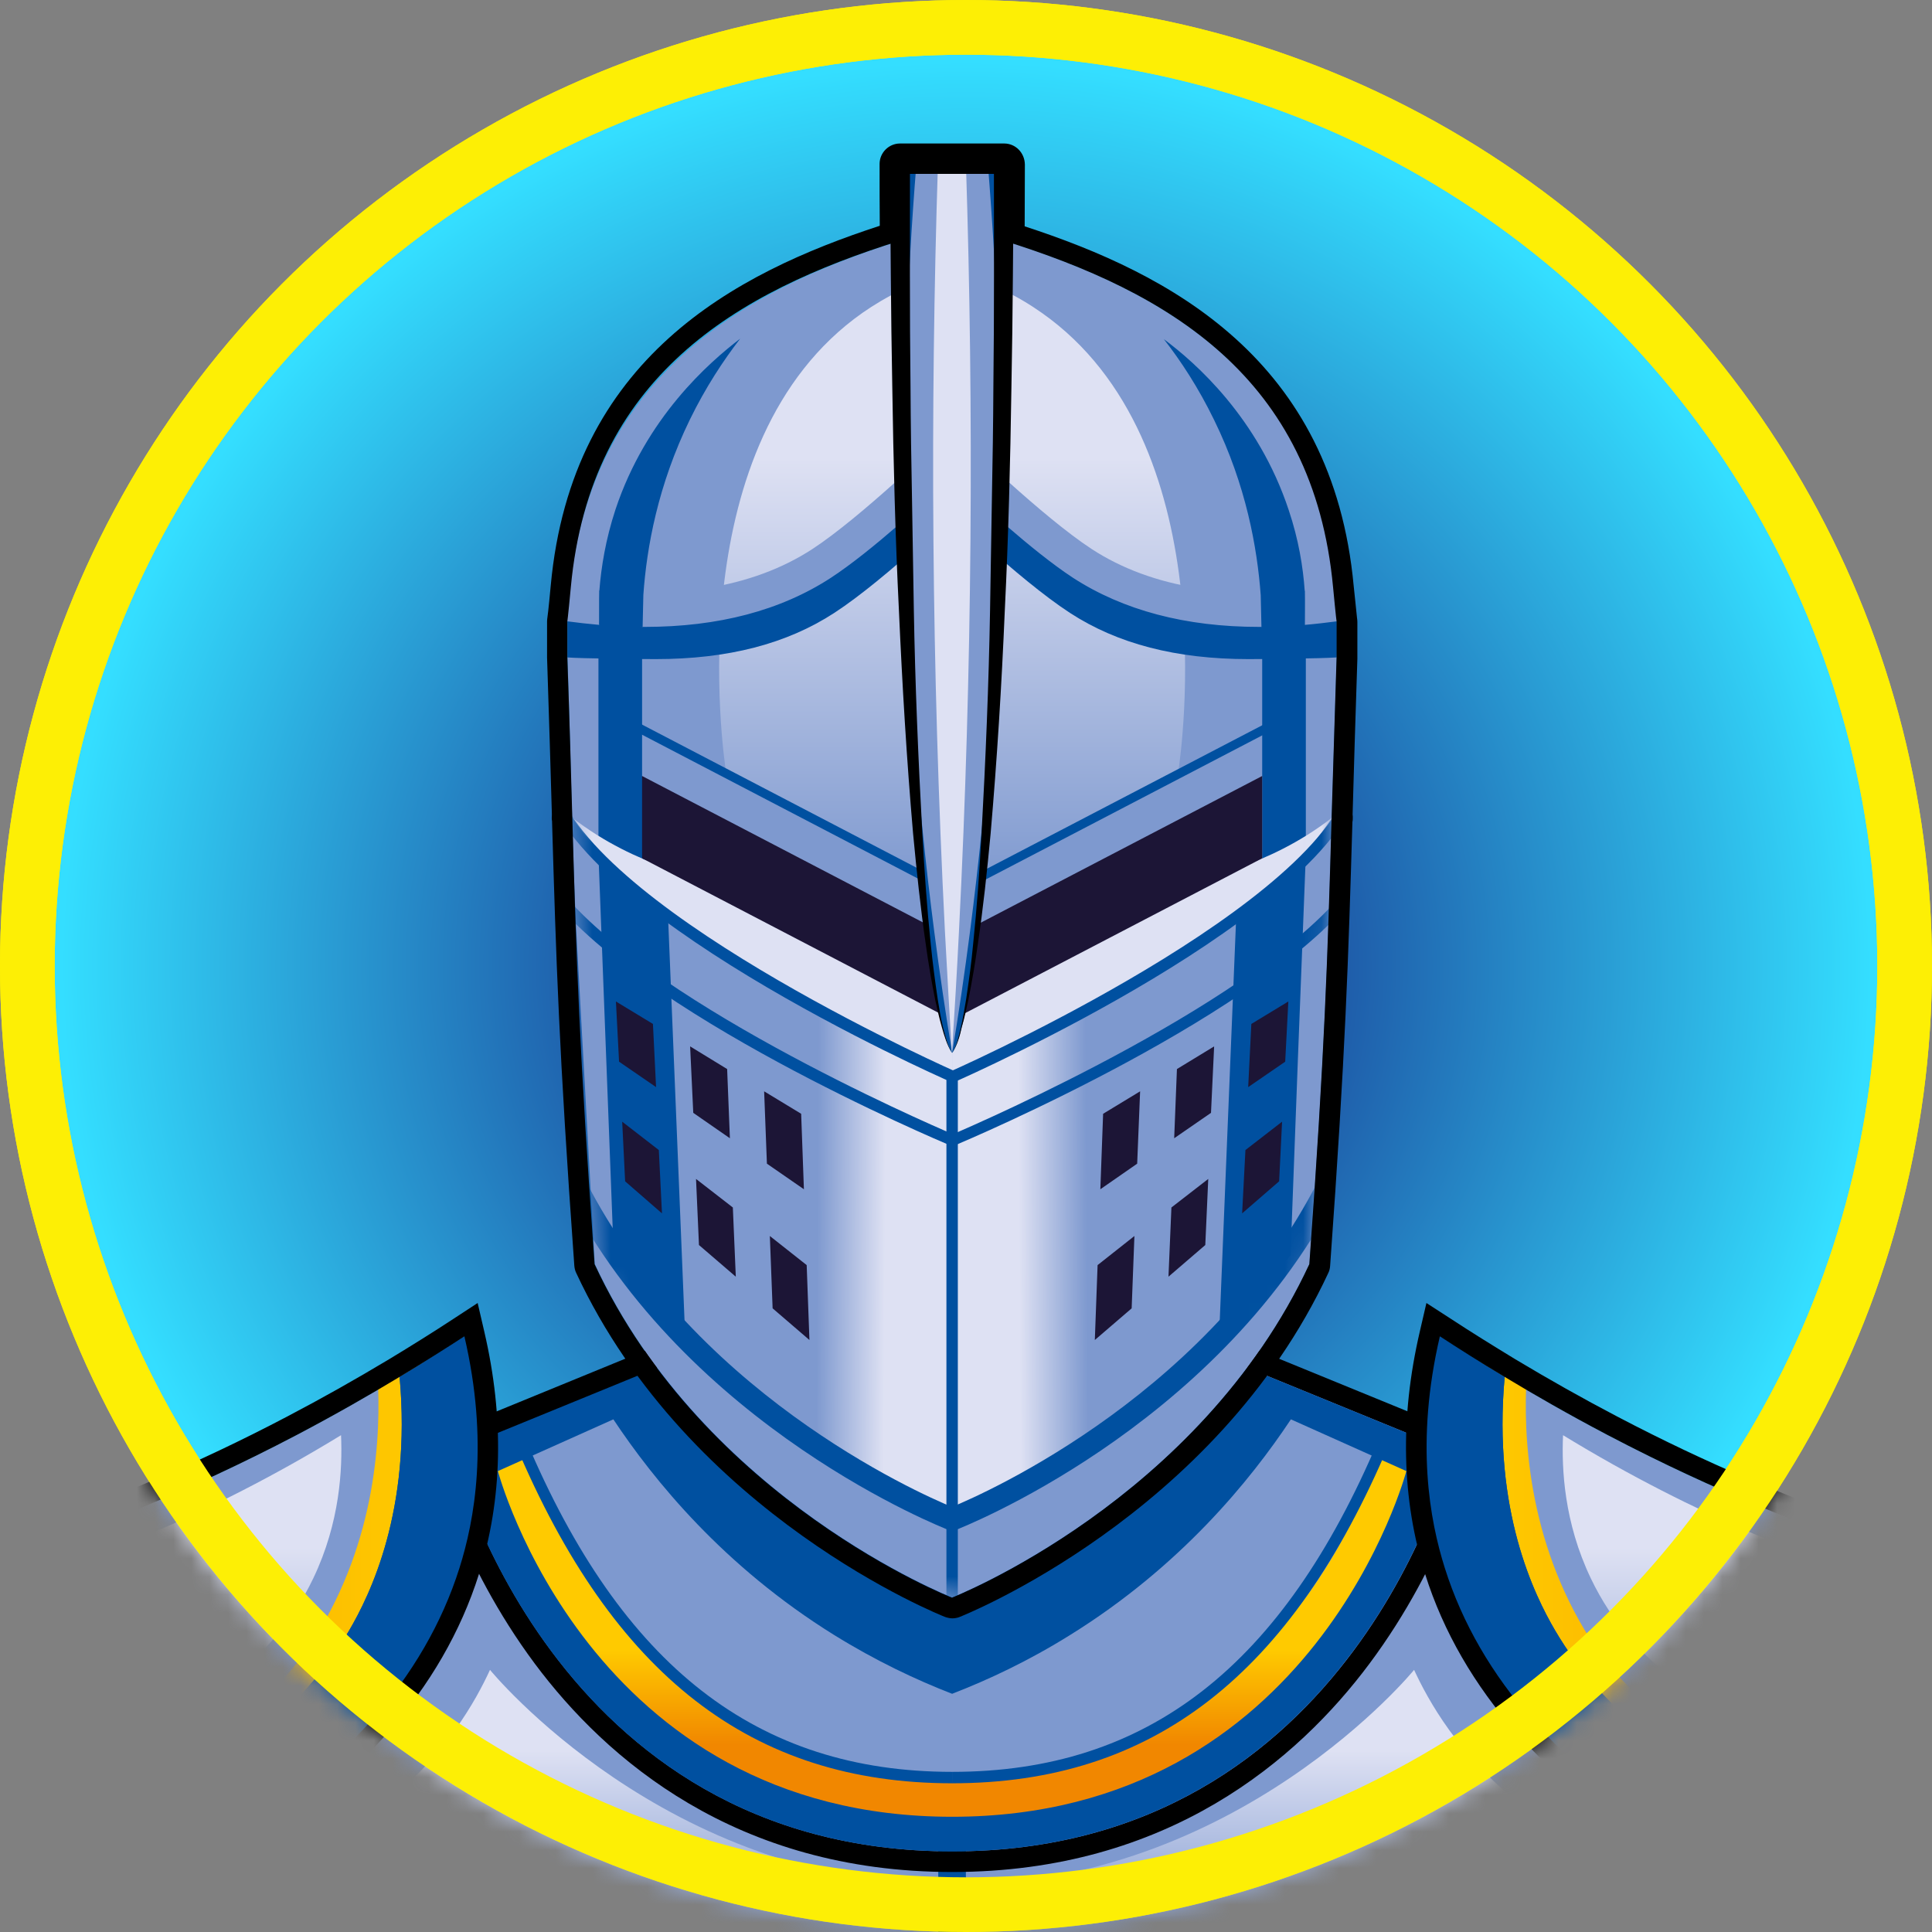 <svg width="106" height="106" viewBox="0 0 106 106" fill="none" xmlns="http://www.w3.org/2000/svg">
<rect x="0" y="0" width="106" height="106" fill="#808080" stroke="none"/>
<circle cx="53" cy="53" r="51.5" fill="url(#paint0_radial_27_6038)" stroke="#FDEF05" stroke-width="3"/>
<mask id="mask0_27_6038" style="mask-type:alpha" maskUnits="userSpaceOnUse" x="0" y="0" width="106" height="106">
<circle cx="53" cy="53" r="51.5" fill="url(#paint1_radial_27_6038)" stroke="#FDEF05" stroke-width="3"/>
</mask>
<g mask="url(#mask0_27_6038)">
<path d="M108.112 107.061C69.907 107.242 31.712 107.414 -6.493 107.586C-2.21 106.808 12.024 103.647 20.933 90.942C23.641 87.084 25.227 83.236 26.186 80.014C28.954 78.863 31.722 77.722 34.49 76.57C46.047 76.136 57.603 75.692 69.16 75.257C71.897 76.378 74.635 77.499 77.372 78.62C77.665 81.882 78.524 85.993 80.797 90.184C88.535 104.404 105.688 106.768 108.112 107.061Z" fill="#7E99CF"/>
<path d="M26.884 91.618C26.116 93.285 24.459 96.305 21.065 98.981C18.327 101.142 15.58 102.223 13.822 102.758C25.732 104.142 38.571 105.212 52.219 105.798V103.435C36.521 103.435 26.884 91.618 26.884 91.618Z" fill="url(#paint2_linear_27_6038)"/>
<path d="M83.403 98.981C80.019 96.305 78.352 93.285 77.585 91.618C77.585 91.618 67.948 103.435 52.239 103.435V105.798C65.897 105.212 78.726 104.132 90.636 102.758C88.888 102.223 86.131 101.142 83.403 98.981Z" fill="url(#paint3_linear_27_6038)"/>
<path d="M51.478 107.14H52.993V100.413H51.478V107.14Z" fill="#0050A0"/>
<path d="M53.633 69.723C61.664 73.298 69.695 76.863 77.726 80.438C89.677 87.256 101.627 94.083 113.577 100.9C112.153 101.203 111.84 101.738 111.749 102.011C111.355 103.162 113.173 105.081 116.335 106.869C73.594 106.869 30.864 106.869 -11.877 106.869C0.144 98.062 12.155 89.255 24.176 80.448C34.005 76.863 43.824 73.298 53.633 69.723ZM53.633 68.602C53.502 68.602 53.371 68.622 53.249 68.672L37.672 74.338L23.803 79.388C23.702 79.428 23.611 79.479 23.52 79.54L-12.534 105.96C-12.928 106.243 -13.089 106.758 -12.938 107.212C-12.786 107.677 -12.352 107.99 -11.867 107.99H116.345C116.861 107.99 117.305 107.647 117.436 107.152C117.568 106.657 117.345 106.142 116.901 105.889C113.931 104.213 112.891 102.819 112.83 102.385C112.911 102.314 113.163 102.142 113.83 102.001C114.285 101.9 114.628 101.536 114.709 101.072C114.78 100.607 114.557 100.153 114.153 99.92L95.647 89.356L78.302 79.459C78.272 79.439 78.231 79.418 78.201 79.408L54.088 68.703C53.946 68.632 53.795 68.602 53.633 68.602Z" fill="black"/>
<path d="M52.239 70.046L60.573 71.823C66.927 74.429 73.291 77.025 79.656 79.63C79.656 79.63 74.342 101.577 52.249 101.577C30.157 101.577 24.843 79.63 24.843 79.63C31.207 77.025 37.561 74.429 43.925 71.823L52.239 70.046ZM52.239 68.895L52.007 68.945L43.673 70.723L43.572 70.743L43.481 70.783L36.905 73.48L24.409 78.6L23.52 78.964L23.742 79.903C23.802 80.135 25.176 85.68 29.348 91.285C33.238 96.497 40.359 102.708 52.239 102.708C64.119 102.708 71.241 96.497 75.13 91.285C79.312 85.68 80.686 80.135 80.736 79.903L80.969 78.964L80.08 78.6L78.918 78.126L60.997 70.793L60.907 70.753L60.806 70.733L52.471 68.955L52.239 68.895Z" fill="black"/>
<path d="M28.874 79.257C31.248 86.246 35.773 92.134 42.198 95.244C47.107 97.628 51.684 97.628 52.552 97.628C53.472 97.618 58.209 97.537 63.26 94.931C72.18 90.316 75.251 81.297 75.918 79.146C76.706 79.58 77.494 80.014 78.282 80.448C75.392 92.124 65.119 100.496 53.31 100.93C53.057 100.94 52.805 100.92 52.552 100.92C52.3 100.92 52.047 100.93 51.795 100.93C39.986 100.506 29.712 92.134 26.823 80.448C27.5 80.044 28.187 79.651 28.874 79.257Z" fill="url(#paint4_linear_27_6038)"/>
<path d="M24.833 79.63C24.833 79.63 30.146 101.577 52.239 101.577C74.332 101.577 79.645 79.63 79.645 79.63C73.281 77.025 66.927 74.429 60.563 71.823L52.229 70.046L43.895 71.823C37.551 74.429 31.187 77.035 24.833 79.63ZM27.318 80.711C29.429 79.762 31.541 78.823 33.652 77.873C35.874 81.216 39.703 85.943 45.774 89.71C48.057 91.124 50.259 92.164 52.239 92.931C54.219 92.164 56.421 91.134 58.704 89.71C64.775 85.943 68.604 81.216 70.826 77.873C72.938 78.823 75.049 79.762 77.16 80.711C77.16 80.711 72.17 99.678 52.239 99.678C32.308 99.678 27.318 80.711 27.318 80.711Z" fill="#0050A0"/>
<path d="M20.903 90.124C16.62 100.042 5.427 104.505 -3.351 104.273C-6.927 104.182 -9.806 103.314 -11.614 102.627C-10.877 96.113 -8.574 92.346 -6.462 90.094C-1.785 85.104 3.771 85.286 16.267 78.731C18.418 77.6 20.297 76.52 21.903 75.55C22.661 78.691 23.419 84.317 20.903 90.124Z" fill="#7E99CF"/>
<path d="M-11.857 100.971C-3.28 100.971 11.701 98.638 17.216 89.952C20.721 84.438 20.893 78.62 20.721 75.54C21.57 75.187 22.419 74.843 23.267 74.49C23.338 75.853 23.782 89.245 12.691 98.224C1.71 107.121 -11.14 104.061 -12.503 103.708C-12.291 102.809 -12.079 101.89 -11.857 100.971Z" fill="url(#paint5_linear_27_6038)"/>
<path d="M52.239 12.378C62.291 15.084 72.059 19.548 73.241 32.314C73.322 33.183 72.857 33.991 72.857 34.93C72.857 35.273 73.352 35.718 73.342 36.071C72.877 49.968 72.968 53.826 71.847 69.349C65.806 82.337 52.239 87.649 52.239 87.649C52.239 87.649 38.672 82.337 32.632 69.349L31.591 50.584C31.379 45.817 31.288 40.555 31.137 36.071C31.137 36.011 32.591 35.526 32.591 35.233C32.591 34.617 31.157 33.96 31.187 33.385C31.975 19.922 41.946 15.145 52.239 12.378Z" fill="#7E99CF"/>
<path d="M43.784 55.119L44.612 79.095C44.612 79.095 46.673 81.61 52.239 83.054V59.068L43.784 55.119Z" fill="url(#paint6_linear_27_6038)"/>
<path d="M60.694 55.119L59.866 79.095C59.866 79.095 57.805 81.61 52.239 83.054V59.068L60.694 55.119Z" fill="url(#paint7_linear_27_6038)"/>
<path d="M47.319 17.165C48.562 16.296 50.168 15.448 52.239 14.872C54.31 15.438 55.916 16.286 57.159 17.165C67.2 24.224 64.846 41.05 64.634 42.434C60.654 44.525 56.664 46.625 52.684 48.716C52.532 41.101 52.391 33.496 52.239 25.881C52.088 33.496 51.946 41.101 51.795 48.716C47.815 46.625 43.824 44.525 39.844 42.434C39.632 41.05 37.278 24.224 47.319 17.165Z" fill="url(#paint8_linear_27_6038)"/>
<path d="M35.975 36.162C39.945 36.162 43.168 35.324 45.774 33.627C48.633 31.769 52.936 27.578 53.118 27.396L51.37 25.608C51.33 25.649 47.067 29.799 44.41 31.526C41.804 33.233 35.612 34.385 31.137 34.051V36.071C31.914 36.132 35.248 36.162 35.975 36.162Z" fill="#0050A0"/>
<path d="M68.503 36.162C64.533 36.162 61.311 35.324 58.704 33.627C55.846 31.769 51.542 27.578 51.36 27.396L53.108 25.608C53.148 25.649 57.411 29.799 60.068 31.526C62.674 33.233 68.867 34.385 73.342 34.051V36.071C73.332 36.071 73.322 36.071 73.312 36.071C72.473 36.132 69.22 36.162 68.503 36.162Z" fill="#0050A0"/>
<path d="M33.672 68.874C34.975 70.349 36.288 71.834 37.592 73.308C37.278 65.713 36.975 58.118 36.662 50.524C35.389 49.483 34.127 48.453 32.854 47.413C33.127 54.574 33.399 61.724 33.672 68.874Z" fill="#0050A0"/>
<path d="M70.806 68.874C69.503 70.349 68.19 71.834 66.887 73.308C67.2 65.713 67.503 58.118 67.816 50.524C69.089 49.483 70.352 48.453 71.625 47.413C71.342 54.574 71.069 61.724 70.806 68.874Z" fill="#0050A0"/>
<path d="M32.834 47.009L35.228 48.019L36.046 45.191L35.228 42.575V33.758H32.834V47.009Z" fill="#0050A0"/>
<path d="M71.645 47.423L69.251 48.019V33.758H71.645V47.423Z" fill="#0050A0"/>
<mask id="mask1_27_6038" style="mask-type:luminance" maskUnits="userSpaceOnUse" x="31" y="12" width="43" height="76">
<path d="M52.239 12.378C63.23 15.337 73.847 20.568 73.322 36.253C72.857 50.15 72.968 53.826 71.847 69.349C65.806 82.337 52.239 87.649 52.239 87.649C52.239 87.649 38.672 82.337 32.632 69.349L31.591 50.584C31.379 45.817 31.308 40.727 31.157 36.253C30.631 20.578 41.248 15.337 52.239 12.378Z" fill="white"/>
</mask>
<g mask="url(#mask1_27_6038)">
<path d="M35.319 47.14L52.239 54.281V59.068L42.238 53.887C40.036 52.907 37.046 51.21 34.228 48.332C33.066 47.14 32.137 45.949 31.389 44.858C31.793 45.171 32.238 45.484 32.733 45.797C33.652 46.373 34.531 46.807 35.319 47.14Z" fill="#DEE1F3"/>
</g>
<mask id="mask2_27_6038" style="mask-type:luminance" maskUnits="userSpaceOnUse" x="31" y="12" width="43" height="76">
<path d="M52.239 12.378C63.23 15.337 73.847 20.568 73.322 36.253C72.857 50.15 72.968 53.826 71.847 69.349C65.806 82.337 52.239 87.649 52.239 87.649C52.239 87.649 38.672 82.337 32.632 69.349L31.591 50.584C31.379 45.817 31.308 40.727 31.157 36.253C30.631 20.578 41.248 15.337 52.239 12.378Z" fill="white"/>
</mask>
<g mask="url(#mask2_27_6038)">
<path d="M69.16 47.14L52.239 54.281V59.068L62.24 53.887C64.442 52.907 67.432 51.21 70.251 48.332C71.412 47.14 72.342 45.949 73.089 44.858C72.685 45.171 72.241 45.484 71.746 45.797C70.827 46.373 69.948 46.807 69.16 47.14Z" fill="#DEE1F3"/>
</g>
<mask id="mask3_27_6038" style="mask-type:luminance" maskUnits="userSpaceOnUse" x="31" y="12" width="43" height="76">
<path d="M52.239 12.378C63.23 15.337 73.847 20.568 73.322 36.253C72.857 50.15 72.968 53.826 71.847 69.349C65.806 82.337 52.239 87.649 52.239 87.649C52.239 87.649 38.672 82.337 32.632 69.349L31.591 50.584C31.379 45.817 31.308 40.727 31.157 36.253C30.631 20.578 41.248 15.337 52.239 12.378Z" fill="white"/>
</mask>
<g mask="url(#mask3_27_6038)">
<path d="M52.28 62.875C52.239 62.875 52.199 62.865 52.158 62.855C51.461 62.562 34.925 55.573 29.965 48.847L26.045 45.151C25.974 45.09 25.944 44.999 25.944 44.908C25.944 44.817 25.995 44.736 26.066 44.676L29.803 41.697C29.894 41.626 30.025 41.606 30.126 41.656C30.238 41.707 30.308 41.808 30.308 41.929C30.581 48.807 50.502 57.926 52.28 58.724C54.068 57.926 73.989 48.807 74.251 41.929C74.261 41.788 74.352 41.676 74.484 41.636C74.615 41.596 74.756 41.656 74.827 41.767L77.342 45.797C77.423 45.918 77.403 46.08 77.292 46.181L74.564 48.867C69.564 55.583 53.098 62.542 52.401 62.835C52.361 62.865 52.32 62.875 52.28 62.875ZM26.732 44.938L30.429 48.433C35.107 54.775 50.744 61.572 52.28 62.229C53.815 61.572 69.412 54.785 74.079 48.493C74.09 48.483 74.1 48.463 74.11 48.453L76.676 45.918L74.746 42.828C72.968 50.211 53.27 58.967 52.401 59.35C52.32 59.381 52.229 59.381 52.148 59.35C51.27 58.967 31.056 49.978 29.742 42.535L26.732 44.938Z" fill="#0050A0"/>
</g>
<mask id="mask4_27_6038" style="mask-type:luminance" maskUnits="userSpaceOnUse" x="31" y="12" width="43" height="76">
<path d="M52.239 12.378C63.23 15.337 73.847 20.568 73.322 36.253C72.857 50.15 72.968 53.826 71.847 69.349C65.806 82.337 52.239 87.649 52.239 87.649C52.239 87.649 38.672 82.337 32.632 69.349L31.591 50.584C31.379 45.817 31.308 40.727 31.157 36.253C30.631 20.578 41.248 15.337 52.239 12.378Z" fill="white"/>
</mask>
<g mask="url(#mask4_27_6038)">
<path d="M57.29 90.255H47.592L34.955 81.58L27.005 67.067L31.48 63.451L31.823 64.158C37.672 76.308 50.401 81.923 52.229 82.68C54.068 81.923 66.796 76.308 72.635 64.158L73.11 63.168L77.595 69.985L57.29 90.255ZM47.986 89.003H56.785L76.009 69.814L73.281 65.673C66.574 78.469 52.603 83.872 52.462 83.933L52.239 84.014L52.017 83.933C51.876 83.872 37.703 78.388 31.056 65.4L28.611 67.37L35.915 80.711L47.986 89.003Z" fill="#0050A0"/>
</g>
<mask id="mask5_27_6038" style="mask-type:luminance" maskUnits="userSpaceOnUse" x="31" y="12" width="43" height="76">
<path d="M52.239 12.378C63.23 15.337 73.847 20.568 73.322 36.253C72.857 50.15 72.968 53.826 71.847 69.349C65.806 82.337 52.239 87.649 52.239 87.649C52.239 87.649 38.672 82.337 32.632 69.349L31.591 50.584C31.379 45.817 31.308 40.727 31.157 36.253C30.631 20.578 41.248 15.337 52.239 12.378Z" fill="white"/>
</mask>
<g mask="url(#mask5_27_6038)">
<path d="M52.239 87.963C52.068 87.963 51.926 87.821 51.926 87.65V59.058C51.926 58.886 52.068 58.745 52.239 58.745C52.411 58.745 52.552 58.886 52.552 59.058V87.65C52.552 87.821 52.411 87.963 52.239 87.963Z" fill="#0050A0"/>
</g>
<path d="M33.793 54.947L35.824 56.179L35.995 59.644L33.965 58.25L33.793 54.947Z" fill="#1C1536"/>
<path d="M38.036 61.057L37.864 57.411L39.895 58.654L40.046 62.451L38.036 61.057Z" fill="#1C1536"/>
<path d="M43.956 61.108L44.107 65.249L42.077 63.845L41.925 59.876L43.956 61.108Z" fill="#1C1536"/>
<path d="M44.259 69.41L44.41 73.52L42.39 71.783L42.238 67.814L44.259 69.41Z" fill="#1C1536"/>
<path d="M38.188 64.683L40.208 66.249L40.37 70.046L38.349 68.309L38.188 64.683Z" fill="#1C1536"/>
<path d="M34.137 61.542L36.147 63.098L36.319 66.572L34.298 64.814L34.137 61.542Z" fill="#1C1536"/>
<path d="M70.685 54.947L68.655 56.179L68.483 59.644L70.513 58.25L70.685 54.947Z" fill="#1C1536"/>
<path d="M66.442 61.057L66.614 57.411L64.573 58.654L64.422 62.451L66.442 61.057Z" fill="#1C1536"/>
<path d="M62.553 59.876L60.523 61.108L60.371 65.249L62.392 63.845L62.553 59.876Z" fill="#1C1536"/>
<path d="M62.24 67.814L60.22 69.41L60.068 73.52L62.089 71.783L62.24 67.814Z" fill="#1C1536"/>
<path d="M66.291 64.683L64.27 66.249L64.109 70.046L66.129 68.309L66.291 64.683Z" fill="#1C1536"/>
<path d="M70.342 61.542L68.331 63.098L68.15 66.572L70.18 64.814L70.342 61.542Z" fill="#1C1536"/>
<path d="M69.251 47.09C69.251 45.585 69.251 44.08 69.251 42.575C63.584 45.535 57.906 48.483 52.239 51.443C46.572 48.483 40.895 45.535 35.228 42.575C35.228 44.08 35.228 45.585 35.228 47.09C40.895 50.049 46.572 52.998 52.239 55.957C57.906 53.008 63.573 50.049 69.251 47.09Z" fill="#1C1536"/>
<path d="M31.328 32.223C36.814 32.991 41.269 32.274 44.572 30.123C47.249 28.375 51.542 24.204 51.583 24.164C51.623 24.134 51.663 24.113 51.704 24.083C51.764 24.043 51.825 23.992 51.886 23.962C51.936 23.942 51.987 23.942 52.027 23.932C52.098 23.922 52.158 23.891 52.229 23.891C52.3 23.891 52.36 23.911 52.431 23.932C52.482 23.942 52.532 23.942 52.583 23.962C52.653 23.992 52.704 24.033 52.764 24.083C52.805 24.113 52.855 24.123 52.886 24.164C52.926 24.204 57.219 28.375 59.896 30.123C63.2 32.274 67.654 32.981 73.14 32.223C73.635 32.163 74.13 32.506 74.201 33.021C74.271 33.536 73.918 34.011 73.402 34.082C72.786 34.162 72.19 34.233 71.594 34.284C71.2 34.314 70.534 33.546 70.15 33.567C69.736 33.587 69.604 34.395 69.2 34.395C69.16 34.395 69.119 34.395 69.079 34.395C65.048 34.395 61.624 33.486 58.866 31.698C56.644 30.244 53.552 27.386 52.229 26.133C50.906 27.386 47.815 30.244 45.592 31.698C42.834 33.496 39.41 34.395 35.379 34.395C35.339 34.395 35.298 34.395 35.258 34.395C34.844 34.395 34.51 33.819 34.086 33.799C33.712 33.779 33.248 34.314 32.874 34.284C32.288 34.233 31.682 34.162 31.066 34.082C30.55 34.011 30.197 33.536 30.268 33.021C30.349 32.516 30.813 32.173 31.328 32.223Z" fill="#7E99CF"/>
<path d="M50.704 48.352C50.663 48.352 50.623 48.342 50.593 48.322L33.682 39.505C33.561 39.444 33.51 39.293 33.581 39.172C33.642 39.051 33.793 39 33.914 39.071L50.825 47.888C50.946 47.948 50.997 48.1 50.926 48.221C50.876 48.302 50.795 48.352 50.704 48.352Z" fill="#0050A0"/>
<path d="M53.663 48.443C53.573 48.443 53.482 48.393 53.441 48.312C53.381 48.191 53.421 48.039 53.542 47.979L70.635 39.071C70.756 39.01 70.907 39.051 70.968 39.172C71.029 39.293 70.988 39.444 70.867 39.505L53.775 48.413C53.744 48.433 53.704 48.443 53.663 48.443Z" fill="#0050A0"/>
<path d="M52.239 97.84C41.248 97.84 33.632 91.932 28.288 79.257L28.863 79.014C34.106 91.427 41.541 97.214 52.249 97.214V97.84H52.239Z" fill="#0050A0"/>
<path d="M52.239 97.84V97.214C62.947 97.214 70.372 91.427 75.625 79.014L76.201 79.257C70.837 91.932 63.23 97.84 52.239 97.84Z" fill="#0050A0"/>
<path d="M18.711 78.742C18.792 80.57 18.661 83.519 17.186 86.599C14.812 91.568 10.438 93.76 6.872 95.547C0.649 98.668 -5.351 99.264 -9.443 99.234C-8.17 94.729 -6.089 91.79 -3.836 89.831C-0.694 87.094 2.154 86.771 8.316 84.125C11.508 82.751 15.014 81.004 18.711 78.742Z" fill="url(#paint9_linear_27_6038)"/>
<path d="M-3.109 101.88C2.387 100.829 13.741 98.668 19.156 89.457C20.287 87.528 22.59 82.873 21.924 75.54C23.348 74.682 24.56 73.914 25.479 73.308C26.045 74.813 26.742 77.297 26.56 80.358C26.53 80.893 26.399 82.64 25.409 85.609C24.974 86.902 23.58 91.003 21.004 94.467C17.358 99.355 12.478 101.445 7.781 103.395C3.75 105.061 -3.119 107.303 -12.261 107.344C-12.322 106.586 -12.362 105.758 -12.342 104.849C-12.322 104.061 -12.271 103.334 -12.19 102.668C-10.059 102.698 -6.877 102.607 -3.109 101.88Z" fill="#0050A0"/>
<path d="M-3.109 101.88C2.387 100.829 13.741 98.668 19.156 89.457C20.287 87.528 22.59 82.873 21.924 75.54C23.348 74.682 24.56 73.914 25.479 73.308C26.045 74.813 26.742 77.297 26.56 80.358C26.53 80.893 26.399 82.64 25.409 85.609C24.974 86.902 23.58 91.003 21.004 94.467C17.358 99.355 12.478 101.445 7.781 103.395C3.75 105.061 -3.119 107.303 -12.261 107.344C-12.322 106.586 -12.362 105.758 -12.342 104.849C-12.322 104.061 -12.271 103.334 -12.19 102.668C-10.059 102.698 -6.877 102.607 -3.109 101.88Z" fill="#0050A0"/>
<path d="M25.479 73.318C26.833 79.126 26.035 83.418 25.207 86.034C21.368 98.183 6.549 106.637 -11.867 106.869C-11.867 105.324 -11.756 103.94 -11.604 102.627C-10.867 96.113 -8.564 92.346 -6.452 90.094C-1.775 85.104 3.781 85.286 16.277 78.732C18.428 77.6 20.307 76.52 21.913 75.55C23.338 74.692 24.55 73.924 25.479 73.318ZM26.207 71.49L24.863 72.369C23.772 73.086 22.56 73.843 21.338 74.581C19.469 75.702 17.64 76.732 15.751 77.722C10.519 80.469 6.498 82.024 3.266 83.276C-1.189 85.003 -4.412 86.246 -7.281 89.316C-10.271 92.507 -12.109 96.941 -12.736 102.496C-12.918 104.071 -12.998 105.455 -12.998 106.859V108L-11.857 107.99C6.943 107.758 22.267 99.062 26.277 86.367C27.57 82.276 27.672 77.792 26.57 73.056L26.207 71.49Z" fill="black"/>
<path d="M83.565 90.124C87.848 100.042 99.041 104.505 107.819 104.273C111.395 104.182 114.274 103.314 116.083 102.627C115.345 96.113 113.042 92.346 110.931 90.094C106.254 85.104 100.698 85.286 88.202 78.731C86.05 77.6 84.171 76.52 82.565 75.55C81.807 78.691 81.06 84.317 83.565 90.124Z" fill="#7E99CF"/>
<path d="M116.335 100.971C107.759 100.971 92.778 98.638 87.262 89.952C83.757 84.438 83.585 78.62 83.757 75.54C82.908 75.187 82.06 74.843 81.211 74.49C81.141 75.853 80.696 89.245 91.788 98.224C102.768 107.121 115.618 104.061 116.982 103.708C116.77 102.809 116.547 101.89 116.335 100.971Z" fill="url(#paint10_linear_27_6038)"/>
<path d="M85.757 78.742C85.676 80.57 85.808 83.519 87.282 86.599C89.656 91.568 94.03 93.76 97.596 95.547C103.819 98.668 109.82 99.264 113.911 99.234C112.638 94.729 110.557 91.79 108.304 89.831C105.163 87.094 102.314 86.771 96.152 84.125C92.97 82.751 89.454 81.004 85.757 78.742Z" fill="url(#paint11_linear_27_6038)"/>
<path d="M107.587 101.88C102.092 100.829 90.737 98.668 85.323 89.457C84.191 87.528 81.888 82.873 82.555 75.54C81.13 74.682 79.918 73.914 78.999 73.308C78.433 74.813 77.736 77.297 77.918 80.358C77.948 80.893 78.08 82.64 79.07 85.609C79.504 86.902 80.898 91.003 83.474 94.467C87.121 99.355 92 101.445 96.697 103.395C100.728 105.061 107.597 107.303 116.739 107.344C116.8 106.586 116.84 105.758 116.82 104.849C116.8 104.061 116.749 103.334 116.669 102.668C114.537 102.698 111.355 102.607 107.587 101.88Z" fill="#0050A0"/>
<path d="M107.587 101.88C102.092 100.829 90.737 98.668 85.323 89.457C84.191 87.528 81.888 82.873 82.555 75.54C81.13 74.682 79.918 73.914 78.999 73.308C78.433 74.813 77.736 77.297 77.918 80.358C77.948 80.893 78.08 82.64 79.07 85.609C79.504 86.902 80.898 91.003 83.474 94.467C87.121 99.355 92 101.445 96.697 103.395C100.728 105.061 107.597 107.303 116.739 107.344C116.8 106.586 116.84 105.758 116.82 104.849C116.8 104.061 116.749 103.334 116.669 102.668C114.537 102.698 111.355 102.607 107.587 101.88Z" fill="#0050A0"/>
<path d="M78.999 73.318C79.928 73.924 81.14 74.702 82.565 75.55C84.171 76.52 86.05 77.6 88.202 78.732C100.698 85.286 106.254 85.104 110.931 90.094C113.042 92.346 115.355 96.123 116.083 102.627C116.234 103.94 116.335 105.314 116.345 106.869C97.93 106.637 83.1 98.183 79.272 86.034C78.443 83.418 77.645 79.126 78.999 73.318ZM78.261 71.49L77.898 73.056C76.797 77.792 76.898 82.266 78.191 86.367C82.201 99.062 97.526 107.747 116.325 107.98L117.467 107.99V106.849C117.467 105.445 117.376 104.061 117.204 102.486C116.578 96.931 114.739 92.497 111.749 89.306C108.88 86.246 105.658 84.993 101.203 83.266C97.97 82.014 93.95 80.459 88.717 77.712C86.828 76.722 84.999 75.692 83.13 74.571C81.918 73.833 80.696 73.076 79.605 72.359L78.261 71.49Z" fill="black"/>
<path d="M55.088 8.994C55.088 10.439 55.088 11.842 55.078 13.206C64.058 16.014 72.069 20.669 73.14 32.223C73.15 32.375 73.322 34.092 73.332 34.092V36.081C73.221 39.515 73.14 42.323 73.059 44.858C73.059 44.858 73.069 44.848 73.079 44.848C73.079 44.858 73.069 44.858 73.059 44.868C72.837 52.594 72.685 57.664 71.837 69.359C65.796 82.347 52.229 87.659 52.229 87.659C52.229 87.659 38.662 82.347 32.621 69.359C31.783 57.664 31.621 52.594 31.399 44.868C31.399 44.858 31.389 44.858 31.379 44.848C31.379 44.848 31.389 44.858 31.399 44.858C31.328 42.323 31.248 39.515 31.127 36.081V34.092C31.137 34.092 31.308 32.385 31.318 32.223C32.389 20.669 40.4 16.014 49.38 13.206C49.37 11.842 49.37 10.439 49.37 8.994H50.269H51.471H52.229H52.987H54.189H55.088ZM55.098 7.873H54.199H52.997H52.239H51.482H50.279H49.38C48.764 7.873 48.259 8.378 48.259 8.994C48.259 10.156 48.259 11.287 48.269 12.388C40.309 14.983 31.369 19.659 30.217 32.122C30.197 32.365 30.076 33.617 30.035 33.87C30.025 33.94 30.015 34.011 30.015 34.092V36.081C30.126 39.434 30.207 42.171 30.278 44.636V44.727C30.268 44.837 30.268 44.949 30.288 45.05C30.51 52.594 30.662 57.644 31.51 69.44C31.52 69.571 31.551 69.713 31.611 69.834C37.814 83.165 51.724 88.669 51.865 88.72C51.987 88.76 52.118 88.791 52.249 88.791C52.37 88.791 52.502 88.77 52.613 88.73C52.754 88.68 66.675 83.165 72.877 69.844C72.938 69.723 72.968 69.591 72.978 69.45C73.827 57.664 73.978 52.614 74.201 45.09C74.221 45.019 74.221 44.938 74.221 44.858C74.221 44.797 74.221 44.747 74.211 44.696V44.686C74.281 42.212 74.362 39.465 74.473 36.142V34.122C74.473 34.051 74.463 33.97 74.453 33.9C74.423 33.647 74.302 32.395 74.271 32.153C73.12 19.7 64.18 15.014 56.219 12.418C56.219 11.337 56.23 10.226 56.23 9.095C56.23 9.075 56.23 9.045 56.23 9.025C56.219 8.378 55.714 7.873 55.098 7.873Z" fill="black"/>
<path d="M52.239 8.995H55.098C55.098 55.311 52.239 57.765 52.239 57.765C52.239 57.765 49.38 55.301 49.38 8.995H52.239Z" fill="#0050A0"/>
<path d="M52.239 8.995H54.199C55.249 21.861 55.179 36.011 53.219 51.12C52.926 53.372 52.603 55.594 52.239 57.765C51.876 55.584 51.552 53.372 51.259 51.12C49.3 36.011 49.239 21.861 50.279 8.995H52.239Z" fill="#7E99CF"/>
<path d="M52.239 8.995H52.997C53.431 22.538 53.35 36.596 52.613 51.12C52.502 53.352 52.37 55.563 52.229 57.765C52.088 55.563 51.966 53.342 51.845 51.12C51.108 36.596 51.027 22.538 51.461 8.995H52.239Z" fill="#DEE1F3"/>
<path d="M70.705 27.982C71.251 29.608 71.493 31.112 71.584 32.415H71.594V32.516C71.604 32.718 71.594 34.294 71.594 34.294L70.443 36.596L69.321 34.405L69.251 34.445C69.251 34.435 69.251 34.425 69.251 34.415H69.21L69.17 32.658C68.978 30.052 68.372 26.638 66.614 23.043C65.755 21.275 64.786 19.801 63.856 18.609C65.584 19.892 69.028 22.922 70.705 27.982Z" fill="#0050A0"/>
<path d="M32.874 32.516V32.405H32.884C32.985 31.112 33.227 29.608 33.763 27.971C35.44 22.912 38.895 19.892 40.612 18.579C39.683 19.781 38.713 21.255 37.854 23.013C36.096 26.618 35.48 30.032 35.298 32.637L35.258 34.385H35.218C35.218 34.395 35.218 34.405 35.218 34.415L35.147 34.374L34.43 36.586L32.864 34.263C32.874 34.284 32.864 32.718 32.874 32.516Z" fill="#0050A0"/>
<path d="M52.239 57.775C51.956 57.351 51.815 56.846 51.673 56.351C51.532 55.856 51.421 55.361 51.31 54.856C51.108 53.856 50.936 52.846 50.795 51.826C50.502 49.806 50.289 47.766 50.097 45.736C49.744 41.666 49.502 37.586 49.32 33.496C49.118 29.416 49.017 25.325 48.956 21.245C48.875 17.165 48.865 13.075 48.825 8.994C48.825 8.691 49.067 8.449 49.36 8.449H55.068C55.371 8.449 55.613 8.691 55.623 8.994V9.004C55.583 13.085 55.573 17.175 55.492 21.255C55.431 25.335 55.33 29.426 55.128 33.506C54.956 37.586 54.704 41.666 54.35 45.746C54.158 47.787 53.946 49.817 53.643 51.837C53.502 52.846 53.33 53.856 53.128 54.866C53.017 55.361 52.916 55.866 52.764 56.361C52.663 56.846 52.522 57.351 52.239 57.775ZM52.239 57.775C52.502 57.341 52.613 56.826 52.724 56.331C52.845 55.836 52.916 55.331 53.007 54.826C53.158 53.816 53.3 52.806 53.391 51.796C53.603 49.766 53.744 47.736 53.855 45.696C54.078 41.626 54.249 37.546 54.32 33.465L54.421 27.345C54.462 25.305 54.492 23.265 54.502 21.225C54.553 17.145 54.532 13.065 54.532 8.984L55.088 9.54H49.38L49.926 8.994C49.926 13.075 49.906 17.155 49.956 21.235C49.966 23.275 49.996 25.315 50.037 27.355L50.138 33.476C50.209 37.556 50.38 41.626 50.603 45.706C50.714 47.746 50.855 49.776 51.067 51.806C51.168 52.816 51.3 53.826 51.451 54.836C51.532 55.341 51.613 55.846 51.734 56.341C51.865 56.826 51.977 57.341 52.239 57.775Z" fill="black"/>
</g>
<circle cx="53" cy="53" r="51.5" stroke="#FDEF05" stroke-width="3"/>
<defs>
<radialGradient id="paint0_radial_27_6038" cx="0" cy="0" r="1" gradientUnits="userSpaceOnUse" gradientTransform="translate(53 53) rotate(90) scale(50)">
<stop stop-color="#0F006D"/>
<stop offset="1" stop-color="#34DEFF"/>
</radialGradient>
<radialGradient id="paint1_radial_27_6038" cx="0" cy="0" r="1" gradientUnits="userSpaceOnUse" gradientTransform="translate(53 53) rotate(90) scale(50)">
<stop stop-color="#0F006D"/>
<stop offset="1" stop-color="#34DEFF"/>
</radialGradient>
<linearGradient id="paint2_linear_27_6038" x1="33.037" y1="106.298" x2="33.037" y2="91.617" gradientUnits="userSpaceOnUse">
<stop stop-color="#7E99CF"/>
<stop offset="0.697" stop-color="#DEE1F3"/>
</linearGradient>
<linearGradient id="paint3_linear_27_6038" x1="71.439" y1="106.298" x2="71.439" y2="91.617" gradientUnits="userSpaceOnUse">
<stop stop-color="#7E99CF"/>
<stop offset="0.697" stop-color="#DEE1F3"/>
</linearGradient>
<linearGradient id="paint4_linear_27_6038" x1="52.542" y1="100.922" x2="52.542" y2="79.138" gradientUnits="userSpaceOnUse">
<stop offset="0.239" stop-color="#F18700"/>
<stop offset="0.477" stop-color="#FFCA00"/>
</linearGradient>
<linearGradient id="paint5_linear_27_6038" x1="23.277" y1="89.501" x2="-12.509" y2="89.501" gradientUnits="userSpaceOnUse">
<stop stop-color="#FFCA00"/>
<stop offset="1" stop-color="#F18700"/>
</linearGradient>
<linearGradient id="paint6_linear_27_6038" x1="42.957" y1="69.054" x2="53.527" y2="69.117" gradientUnits="userSpaceOnUse">
<stop offset="0.177" stop-color="#7E99CF"/>
<stop offset="0.529" stop-color="#DEE1F3"/>
</linearGradient>
<linearGradient id="paint7_linear_27_6038" x1="61.518" y1="69.054" x2="50.948" y2="69.117" gradientUnits="userSpaceOnUse">
<stop offset="0.177" stop-color="#7E99CF"/>
<stop offset="0.529" stop-color="#DEE1F3"/>
</linearGradient>
<linearGradient id="paint8_linear_27_6038" x1="52.237" y1="48.721" x2="52.237" y2="14.877" gradientUnits="userSpaceOnUse">
<stop stop-color="#7E99CF"/>
<stop offset="0.697" stop-color="#DEE1F3"/>
</linearGradient>
<linearGradient id="paint9_linear_27_6038" x1="4.644" y1="99.233" x2="4.644" y2="78.741" gradientUnits="userSpaceOnUse">
<stop stop-color="#7E99CF"/>
<stop offset="0.697" stop-color="#DEE1F3"/>
</linearGradient>
<linearGradient id="paint10_linear_27_6038" x1="81.198" y1="89.501" x2="116.984" y2="89.501" gradientUnits="userSpaceOnUse">
<stop stop-color="#FFCA00"/>
<stop offset="1" stop-color="#F18700"/>
</linearGradient>
<linearGradient id="paint11_linear_27_6038" x1="99.831" y1="99.233" x2="99.831" y2="78.741" gradientUnits="userSpaceOnUse">
<stop stop-color="#7E99CF"/>
<stop offset="0.697" stop-color="#DEE1F3"/>
</linearGradient>
</defs>
</svg>
